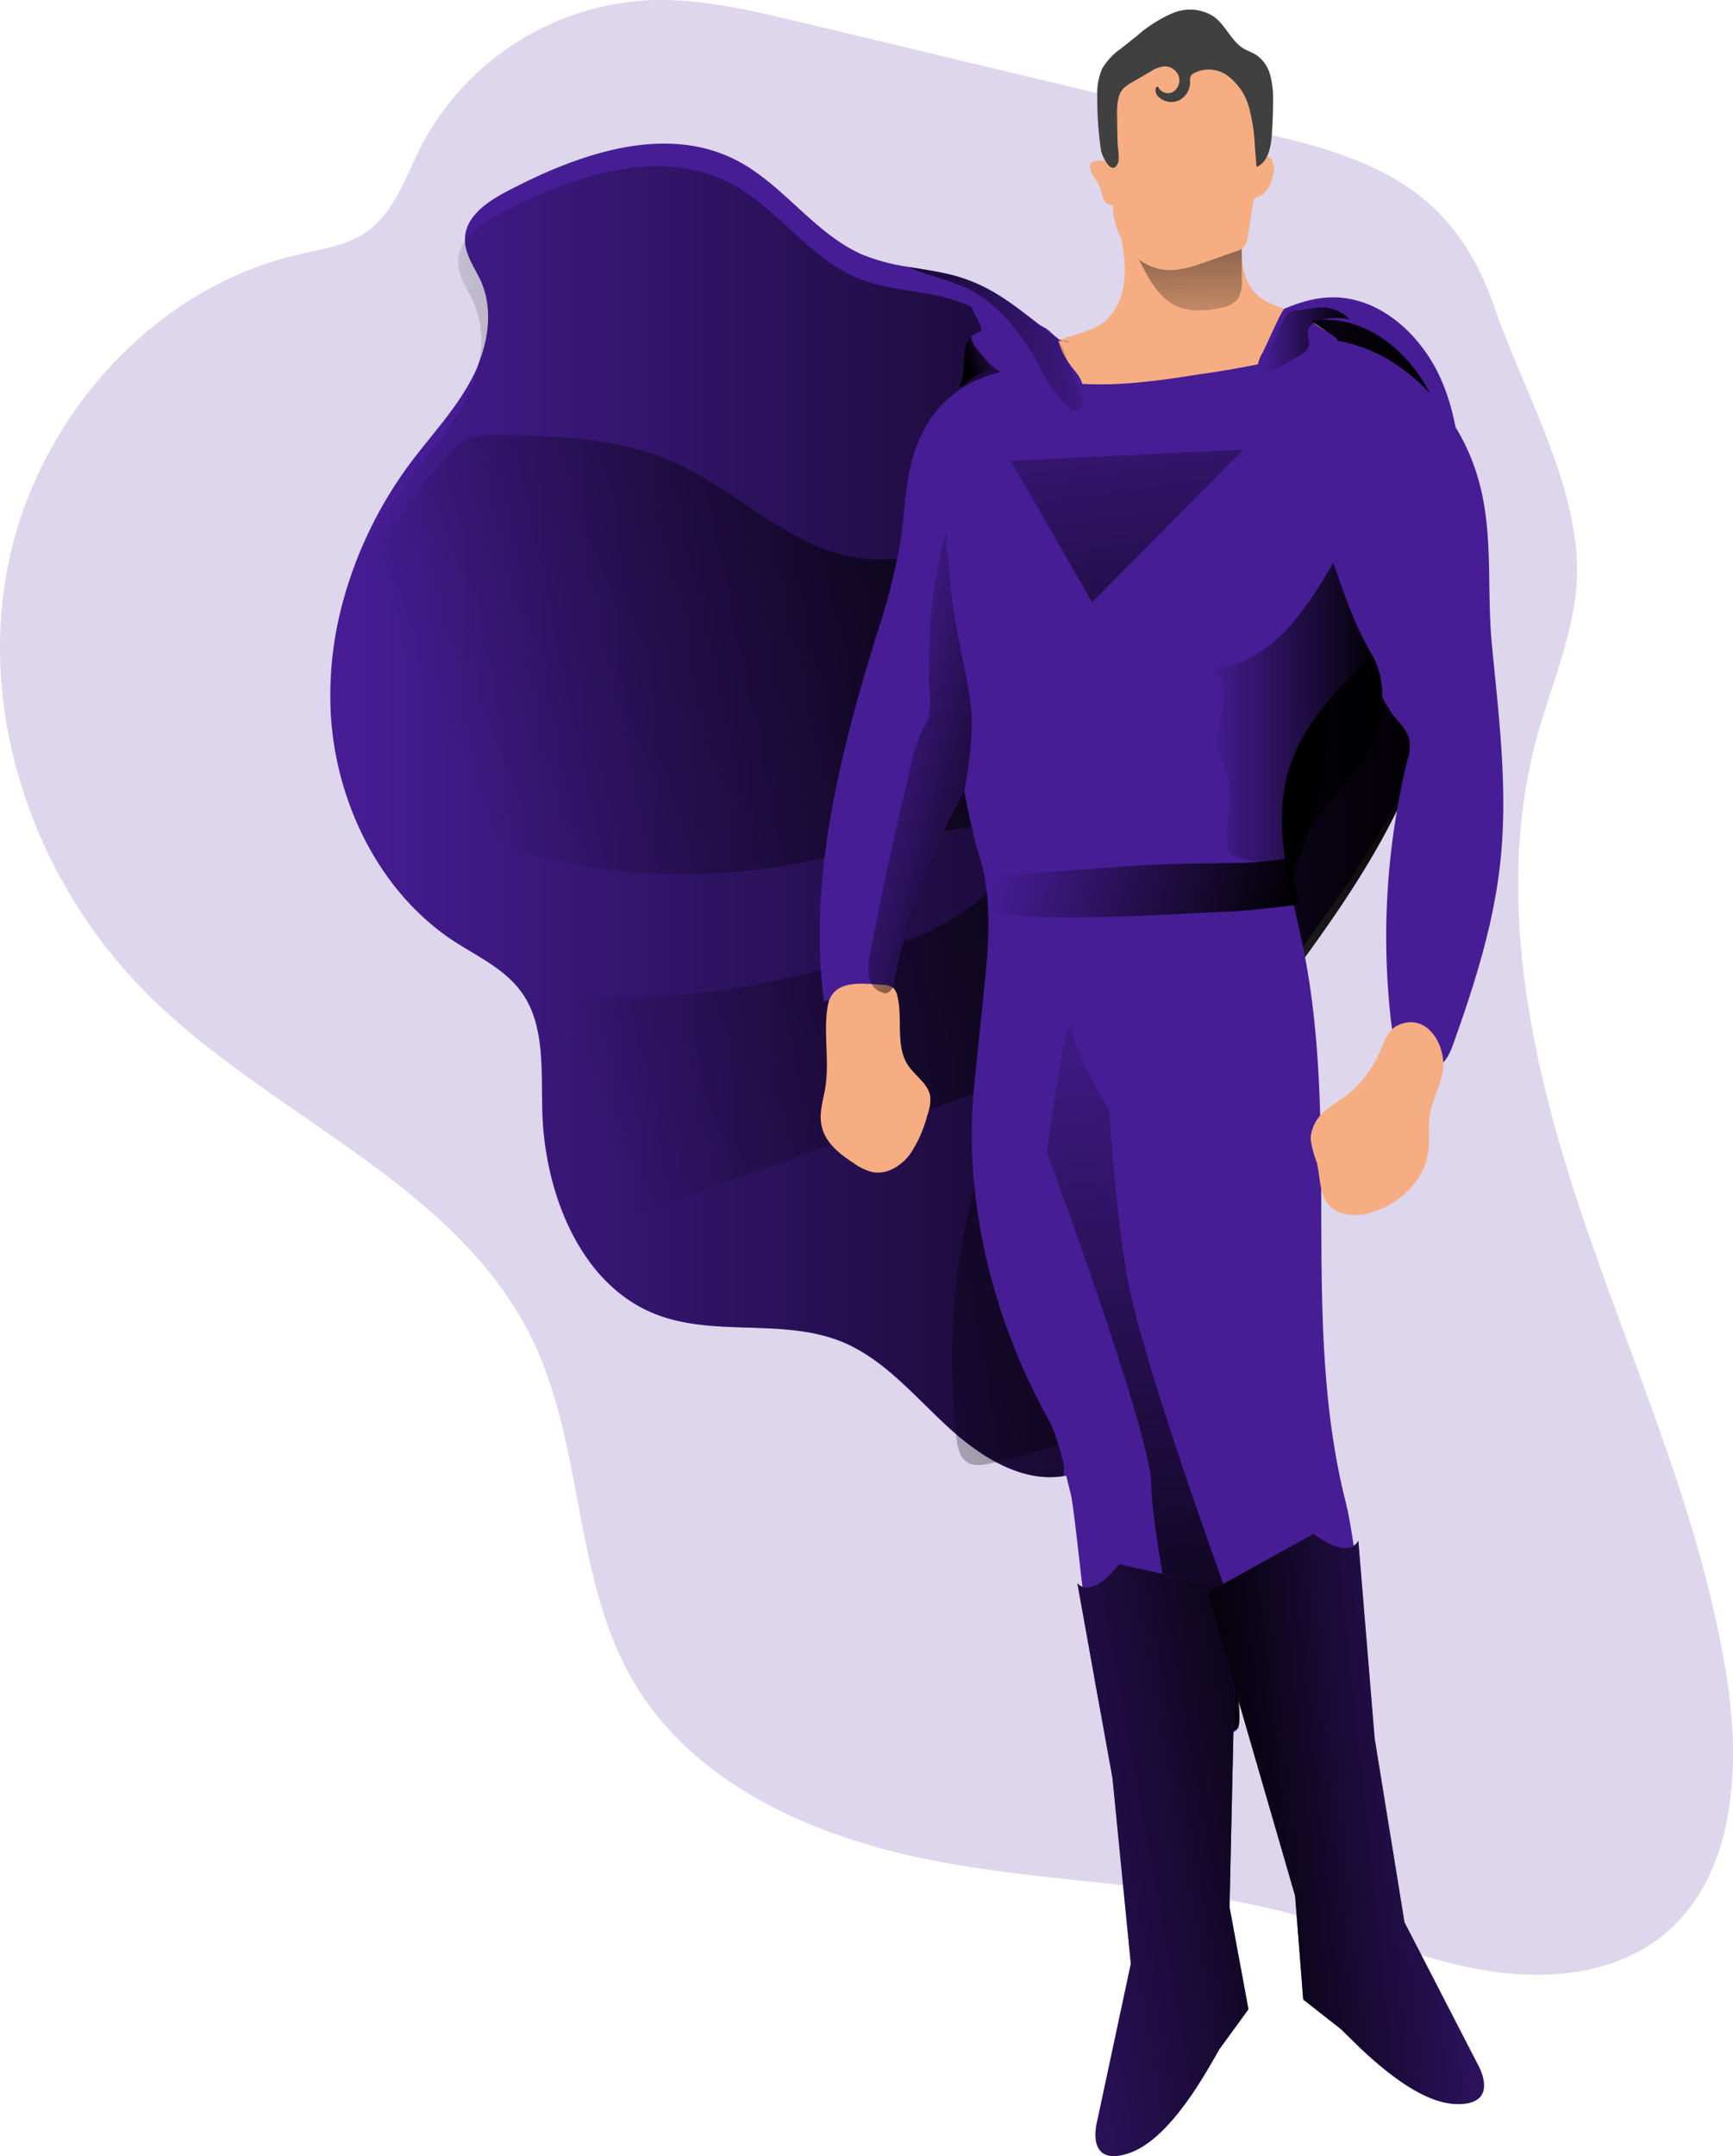 <svg id="Layer_1" data-name="Layer 1" xmlns="http://www.w3.org/2000/svg" xmlns:xlink="http://www.w3.org/1999/xlink" viewBox="0 0 290.52 361.19"><defs><linearGradient id="linear-gradient" x1="99.57" y1="139.41" x2="288.05" y2="139.41" gradientUnits="userSpaceOnUse"><stop offset="0" stop-opacity="0"/><stop offset="0.99"/></linearGradient><linearGradient id="linear-gradient-2" x1="137.19" y1="173.66" x2="272.37" y2="119.11" xlink:href="#linear-gradient"/><linearGradient id="linear-gradient-3" x1="243.3" y1="63.95" x2="242.74" y2="14.57" xlink:href="#linear-gradient"/><linearGradient id="linear-gradient-4" x1="210.04" y1="61.26" x2="206.17" y2="62.39" xlink:href="#linear-gradient"/><linearGradient id="linear-gradient-5" x1="255.93" y1="58.71" x2="270.31" y2="58.71" xlink:href="#linear-gradient"/><linearGradient id="linear-gradient-6" x1="187.46" y1="126.7" x2="220.89" y2="135.26" xlink:href="#linear-gradient"/><linearGradient id="linear-gradient-7" x1="211.55" y1="143.84" x2="261.24" y2="156.57" xlink:href="#linear-gradient"/><linearGradient id="linear-gradient-8" x1="262.97" y1="159.92" x2="262.97" y2="159.92" xlink:href="#linear-gradient"/><linearGradient id="linear-gradient-9" x1="246.46" y1="121.3" x2="275.89" y2="121.3" xlink:href="#linear-gradient"/><linearGradient id="linear-gradient-10" x1="227.82" y1="157.45" x2="241.81" y2="304.33" xlink:href="#linear-gradient"/><linearGradient id="linear-gradient-11" x1="158.61" y1="251.48" x2="240.86" y2="230.51" gradientTransform="matrix(1, 0.07, -0.07, 1, 46.31, 58.99)" xlink:href="#linear-gradient"/><linearGradient id="linear-gradient-12" x1="322.79" y1="341.99" x2="256.88" y2="346.39" gradientTransform="matrix(1, -0.04, 0.04, 1, -24.2, -27.1)" xlink:href="#linear-gradient"/><linearGradient id="linear-gradient-13" x1="184.35" y1="45.11" x2="200.79" y2="156.7" xlink:href="#linear-gradient"/><linearGradient id="linear-gradient-14" x1="230.39" y1="56.76" x2="183.72" y2="60.87" xlink:href="#linear-gradient"/></defs><title>Super Man</title><path d="M258.89,24.75,178.35,5.47c-8.71-2.09-17.58-4.19-26.52-3.61a45.72,45.72,0,0,0-37.05,24.36c-2.67,5.24-4.59,11.34-9.48,14.6-3.19,2.12-7.13,2.66-10.86,3.51-25.2,5.7-44.94,28.49-49.28,54s5.8,52.38,24.23,70.48c20.66,20.29,51.46,31.36,64.05,57.43,8.68,18,6.8,40,16.9,57.19,10.32,17.59,31,26.4,51.06,30.16s40.79,3.66,60.45,9.1c10.2,2.82,20,7.11,30.41,9s22,1.07,30.32-5.44c12.36-9.65,13.48-27.91,11.06-43.41-4.21-26.9-15.69-52-24.37-77.84s-14.6-53.89-7.36-80.14c2.32-8.44,6-16.63,6.55-25.37,1-15.34-8.73-31.68-13.62-45.86C288.57,35.37,277.25,29.15,258.89,24.75Z" transform="translate(-44.16 -1.76)" fill="rgb(71,29,150)" opacity="0.18" style="isolation:isolate"/><path d="M289.09,89.89c-.23,9.33-1,18.67-3.42,27.63-.33,1.2-.68,2.39-1.06,3.56C275,151.22,249.06,172.94,235,201.34a109.71,109.71,0,0,0-7.52,19.77,1.35,1.35,0,0,0-.09.33,113,113,0,0,0-4,27.44,8.05,8.05,0,0,1-1,.17c-7,1.1-13.88-3.25-19.26-8.18-5.63-5.17-10.74-11.36-17.67-14.26-10-4.17-21.68-.73-31.69-4.81-12.28-5-18.3-20-18.7-33.81-.2-6.84.47-14.31-3.34-19.81-2.83-4.08-7.49-6.15-11.57-8.81-12.25-8.07-19.72-23-20.55-38.09A59.44,59.44,0,0,1,101.53,103a69.18,69.18,0,0,1,11.59-23.89c3.4-4.52,7.32-8.65,10-13.68a19.79,19.79,0,0,0,1.36-3c1.69-4.37,2.18-9.29.33-13.51-1-2.2-2.58-4.3-2.7-6.7a2.06,2.06,0,0,1,0-.36c0-3.74,3.61-6.22,6.78-7.91,12.23-6.46,27-11.66,39.16-5.11,7.6,4.1,12.87,12.24,20.81,15.63a33.19,33.19,0,0,0,7.64,2c2.16.36,4.33.67,6.47,1.16,7.95,1.79,12.25,6.31,18.27,10.66.51.37,1,.75,1.58,1.11,6.42,4.34,18.5,1.94,25.23-.58,6.46-2.39,12.39-7.09,19.24-7.24,8-.2,15.08,6.12,18.43,13.7S289.31,81.53,289.09,89.89Z" transform="translate(-44.16 -1.76)" fill="rgb(71,29,150)"/><path d="M288,93.65c-.24,9.25-1,18.53-3.39,27.43,0,.07,0,.13-.05.2-8.61,32-36.06,54.32-50.68,83.82a110,110,0,0,0-6.42,16,2.23,2.23,0,0,0-.09.32,112.81,112.81,0,0,0-4.93,27.61c-7,1.1-13.86-3.25-19.26-8.18-5.61-5.18-10.73-11.35-17.67-14.26-10-4.17-21.67-.72-31.68-4.81-12.28-5-18.31-20-18.7-33.82-.19-6.82.48-14.3-3.35-19.8-2.82-4.09-7.49-6.14-11.55-8.82-12.25-8.07-19.73-23-20.57-38.08A59.15,59.15,0,0,1,101.54,103,68.94,68.94,0,0,1,112,82.87c3.39-4.51,7.3-8.65,10-13.67a24.76,24.76,0,0,0,2.44-6.75,16.21,16.21,0,0,0-.77-9.75c-1-2.33-2.74-4.5-2.72-7.06a6,6,0,0,1,1.12-3.4,15.39,15.39,0,0,1,5.66-4.53c12.22-6.44,27-11.64,39.16-5.09,7.61,4.1,12.86,12.24,20.81,15.62,4.46,1.9,9.4,2.08,14.1,3.16,8.63,2,13,7.11,19.85,11.77,6.42,4.34,18.5,2,25.23-.58,6.46-2.41,12.39-7.09,19.24-7.25,8-.18,15.08,6.14,18.44,13.72S288.21,85.29,288,93.65Z" transform="translate(-44.16 -1.76)" fill="url(#linear-gradient)"/><path d="M157.22,79.23c-8.85-4-18.77-4.34-28.41-4.62-2.33-.06-4.76-.1-6.84,1a14.26,14.26,0,0,0-4.16,3.93c-10.1,12.54-20.08,27.09-19.57,43.5a11.38,11.38,0,0,0,.88,4.57c1,2,2.8,3.28,4.61,4.44a102.19,102.19,0,0,0,71.57,14.81c13.35-2.24,26.39-7.19,39.91-7-.38,9.68-9.89,15.86-18.52,19.33a135,135,0,0,1-56.15,9.64l-3.88,41.36L214,182.64a112.45,112.45,0,0,0-9.52,59.91c.18,1.51.48,3.2,1.67,4.07s2.87.58,4.33.23c9.77-2.38,20.17-5.11,27-12.85,4-4.53,6.32-10.38,7.87-16.3,3.65-14,3.3-28.78,6.6-42.84,3.13-13.33,9.44-25.61,13-38.83,6.77-25.33-5.14-56-34.41-52.16C218,85.5,206.67,94.05,194.09,95.35,179.42,96.87,169.72,84.88,157.22,79.23Z" transform="translate(-44.16 -1.76)" fill="url(#linear-gradient-2)"/><path d="M295.41,148.36c-1.29,9.58-4.25,18.82-7.48,27.89-.55,1.57-1.2,3.25-2.58,4.11-2,1.27-4.74.15-6.13-1.8s-1.76-4.5-2-6.92a125.07,125.07,0,0,1,2.86-42.47,7.59,7.59,0,0,0,.31-3.68,8.65,8.65,0,0,0-2.08-3.18,19.88,19.88,0,0,1-4.38-10.66c-5.7,5.64-11.62,11.67-13.86,19.54-2.69,9.57.6,19.68,2.58,29.45,6.18,30.38-.5,62.63,7.08,92.66,2.07,8.21,4.53,34.26,3.62,34.64-4.43,1.8-7.07,4-11.79,4.51a4.89,4.89,0,0,1-3-.3c-1.26-.71-2.46-5.88-2.81-7.31-1.69-7-17-49.27-12.14-40.22,7.9,14.82,8.22,44.26,8.22,46.26,0,3.05-19.05,3.32-21.81.83s-5.35-36-6.42-39.94-1.78-8.79-3.76-12.36c-9.3-16.79-14.32-36.8-12.34-56.1q.78-7.59,1.57-15.17c.79-7.73,1.57-15.75-.79-23.13-1-3.06-2.46-10.48-2.46-10.76a104.19,104.19,0,0,0-11.61,31.56,4.39,4.39,0,0,1-1.11,2.63,2,2,0,0,1-.77.46,5.87,5.87,0,0,1-1.83.25l-8.23.27c-2.62-20.6,2.7-41.33,8.77-61.09a108,108,0,0,0,4.1-16c.74-5,.75-10.15,2.34-14.9,3.36-10,11.26-13.82,20.58-14.19a305.27,305.27,0,0,0,35-3.51c4.81-.76,9.66-1.64,14.47-1,9.65,1.25,17.95,8.6,22.32,17.68,5.33,11.07,3.31,21.7,4.41,33.35C295.5,122.65,297.17,135.38,295.41,148.36Z" transform="translate(-44.16 -1.76)" fill="rgb(71,29,150)"/><path d="M182.43,184.45c-.38,2-1,4-.51,6,.61,2.77,3,4.63,5.32,6.14a9.22,9.22,0,0,0,3.21,1.53c2.33.45,4.71-1,6.19-2.89a21.31,21.31,0,0,0,3-6.74,6.92,6.92,0,0,0,.47-3c-.31-2.2-2.53-3.46-3.74-5.29-2.13-3.24-.85-7.7-1.76-11.52a2.66,2.66,0,0,0-.7-1.42,2.82,2.82,0,0,0-1.75-.52c-3.51-.21-8.42-1-9.23,3.5S183.32,179.75,182.43,184.45Z" transform="translate(-44.16 -1.76)" fill="#f6ad82"/><path d="M270.52,184.77c-1.35,1.12-2.91,1.95-4.23,3.12a6.34,6.34,0,0,0-2.42,4.59,16.21,16.21,0,0,0,1,3.89c.62,2.34.4,5,1.83,6.95,1.84,2.45,5.46,2.32,8.26,1.26,4.19-1.6,8-5.18,8.62-9.8.27-1.95,0-3.95.22-5.9.31-2.35,1.44-4.5,2.07-6.78,1.22-4.45-2.13-10.94-7.33-8.6-1.9.85-2.5,3.42-3.39,5.16A18.83,18.83,0,0,1,270.52,184.77Z" transform="translate(-44.16 -1.76)" fill="#f6ad82"/><path d="M255,51.22c1.49,1.34,3.47,1.89,5.31,2.62a26,26,0,0,1,6.88,4,1.52,1.52,0,0,1,.63.85c.13.73-.72,1.19-1.4,1.39a166.06,166.06,0,0,1-21.15,4.38c-10,1.58-20.45,3-30.06-.37-.44-.16-1-.48-.87-1a1,1,0,0,1,.35-.49,23.24,23.24,0,0,1,5.5-3.25c2.54-1.25,7-1.88,9.18-3.76,5.85-5.11,2.15-15,2.56-15.66,1.18-2,3.62-2.68,5.84-3a20,20,0,0,1,8.11.44c2.3.67,6,2.35,6.29,5.12C252.39,45.77,252.42,48.94,255,51.22Z" transform="translate(-44.16 -1.76)" fill="#f6ad82"/><path d="M235.63,46.26c1.33,2.64,2.93,5.35,5.5,6.64,2.29,1.14,5,1,7.45.47a4.67,4.67,0,0,0,3.09-1.54,5.49,5.49,0,0,0,.66-3.22l0-9.08c-3.67.86-7.42,1.72-11.17,1.4-1.5-.13-5.85-1.5-7-.15S235,45.05,235.63,46.26Z" transform="translate(-44.16 -1.76)" fill="url(#linear-gradient-3)"/><path d="M227.31,31c.35.68.9,1.25,1.2,2s.32,1.4.6,2.06.95,1.23,1.6,1a12.28,12.28,0,0,0,2.42,7.25,9.36,9.36,0,0,0,6.37,3.66c2.36.22,4.68-.58,6.93-1.37l4.85-1.7a3.37,3.37,0,0,0,1.31-.69A3.74,3.74,0,0,0,253.4,41l.83-5.27a1.45,1.45,0,0,1,.23-.68,1.84,1.84,0,0,1,.85-.45c1.25-.48,1.87-1.94,2.2-3.29a3.58,3.58,0,0,0-.16-2.79c-.53-.8-1.93-.89-2.23,0a23.88,23.88,0,0,0-1.71-10.07,11.66,11.66,0,0,0-7.1-6.66,15.09,15.09,0,0,0-6.1-.08,14,14,0,0,0-4.09,1.08c-1.29.62-3.38-1-4,.37a35.93,35.93,0,0,0-2,4.23c-.24,1.7-.21,5.17-.46,6.88-.18,1.25,2,3.09,1.32,4.1S225.43,27.37,227.31,31Z" transform="translate(-44.16 -1.76)" fill="#f6ad82"/><path d="M228.71,26.83a59.73,59.73,0,0,1-.6-8.87,10.59,10.59,0,0,1,.81-4.69,10.88,10.88,0,0,1,3.17-3.38l2.63-2.09a22.63,22.63,0,0,1,6.11-3.87,7.36,7.36,0,0,1,6.88.66c1.95,1.46,2.91,4.13,5,5.35.63.36,1.35.58,2,1a5.86,5.86,0,0,1,2.38,3.38,15.06,15.06,0,0,1,.49,4.24q0,3.09-.24,6.15c-.18,2-.74,4.33-2.54,5l-.26-3.32a30.29,30.29,0,0,0-1-6.65,9.78,9.78,0,0,0-3.68-5.36,5.34,5.34,0,0,0-5.53-.37,1.34,1.34,0,0,0-.6.6,2.36,2.36,0,0,0-.06.84,3.41,3.41,0,0,1-1.91,3.14,3.14,3.14,0,0,1-3.49-.7c-.46-.49-.61-1.54,0-1.65a1.84,1.84,0,0,0,2.49.95,2.3,2.3,0,0,0,1-2.67,2.5,2.5,0,0,0-2.31-1.65,5.1,5.1,0,0,0-2.47.91l-3.06,1.78a6,6,0,0,0-1.5,1.1c-1,1.15-1,2.9-1,4.48l.08,4.29c0,.94.44,3,0,3.82C230.44,31.27,228.85,27.82,228.71,26.83Z" transform="translate(-44.16 -1.76)" fill="#404040"/><path d="M221.59,58.86A12.41,12.41,0,0,0,223.65,63c.83,1.08,1.89,2.13,2,3.52a.88.88,0,0,1-.08.53.84.84,0,0,1-.74.31,3.14,3.14,0,0,1-2.1-.78c.19.58-.54,1-1.12,1-2.7.13-4.9-2.27-7.52-3a14.72,14.72,0,0,1-2.37-.61,7.2,7.2,0,0,1-2.3-2l-2.08-2.43a1.53,1.53,0,0,1-.41-.69c-.15-.75.68-1.3,1.39-1.47,1.6-.4-3-5.08-.72-5.28,1.56-.14,10.58,3.82,11.91,4.69.66.43,1.18,1.05,1.81,1.53a2.54,2.54,0,0,0,2.16.63" transform="translate(-44.16 -1.76)" fill="rgb(71,29,150)"/><path d="M206,60.05c-.46,2.14,0,4.53-1,6.44.37.1.72-.18,1-.44A12.42,12.42,0,0,1,211,63.4a5,5,0,0,1-2.15-1.92A8.27,8.27,0,0,1,207,58.31C206.36,58.57,206.1,59.41,206,60.05Z" transform="translate(-44.16 -1.76)" fill="url(#linear-gradient-4)"/><path d="M268.51,59c.11.37-.94.92-1.1,1.27-.31.72-1.24.77-2,.84-2.88.26-5.31,2.26-7.59,4.13-.64.52-1.5,1.07-2.21.65a1.57,1.57,0,0,1-.69-1.1,6.27,6.27,0,0,1,.93-4c1-2,3.22-7.21,3.64-7.3a8.94,8.94,0,0,1,3.92.14c1.07.48.56.57.69,1.52s.94,1.15,1.7,1.7S268.24,58,268.51,59Z" transform="translate(-44.16 -1.76)" fill="rgb(71,29,150)"/><path d="M259.3,55.49q-1.68,3.38-3.14,6.87c-.2.48-.38,1.1,0,1.49s1.05.2,1.55-.07q2.43-1.29,4.76-2.78a2.45,2.45,0,0,0,1-1c.41-.91-.3-2,0-3a2.43,2.43,0,0,1,1.56-1.44,10.18,10.18,0,0,1,5.37-.31,6.68,6.68,0,0,0-5-2c-1.33.07-2.61.47-3.94.49C260.25,53.85,259.83,54.43,259.3,55.49Z" transform="translate(-44.16 -1.76)" fill="url(#linear-gradient-5)"/><path d="M205.79,134.25a99.28,99.28,0,0,0-11.27,30.84,4.41,4.41,0,0,1-1.1,2.63,2.15,2.15,0,0,1-.78.46,3.26,3.26,0,0,1-2.17-1.27c-1.08-1.5-.79-3.61-.45-5.45q3.1-16.17,7-32.13a22,22,0,0,1,1.71-5.16,20.33,20.33,0,0,0,1-2A10.27,10.27,0,0,0,200,118a92.55,92.55,0,0,1,2.73-27.55c.34,4.93.67,9.88,1.48,14.73.84,5.15,2.19,10.19,2.74,15.37S205.79,134.53,205.79,134.25Z" transform="translate(-44.16 -1.76)" fill="url(#linear-gradient-6)"/><path d="M210.38,148.42s12.05-.72,21.33-1.45,17.85-.49,22-.73a50.42,50.42,0,0,0,6.5-.73l1.85,7.78s-9.74,1.21-12.52,1.21-36.17,2.43-39.42-.49Z" transform="translate(-44.16 -1.76)" fill="url(#linear-gradient-7)"/><path d="M263,159.92" transform="translate(-44.16 -1.76)" fill="url(#linear-gradient-8)"/><path d="M267.69,96.05c-2.53,4.21-5.1,8.47-8.55,11.88s-7.94,5.95-12.68,5.95c2.34.42,3.2,3.56,2.84,6s-1.43,4.89-1,7.33a36.12,36.12,0,0,0,1.5,4.11c1.16,3.65-.11,7.63.12,11.46a3.47,3.47,0,0,0,.61,2,3.62,3.62,0,0,0,2.33,1l3.86.61a3.62,3.62,0,0,0,2.26-.13,3.79,3.79,0,0,0,1.12-1.1l9.25-11.89A37.12,37.12,0,0,0,274.2,126c2.07-4.59,2.47-10.29-.11-14.68C271.23,106.45,269.55,101.43,267.69,96.05Z" transform="translate(-44.16 -1.76)" fill="url(#linear-gradient-9)"/><path d="M249.23,267.05s-14-38.34-16.22-52-2.86-27.33-2.86-27.33-5.72-9-6.36-13.67-4.13,20.67-4.13,20.67,17.49,47.34,17.49,55.67,7,42,7,42,6.72.65,7.65-1.51S249.23,267.05,249.23,267.05Z" transform="translate(-44.16 -1.76)" fill="url(#linear-gradient-10)"/><path d="M251.46,268.24l-19.69-4.45s-4.36,5.93-7,3.22l5.89,32.66,3.07,31.07L228.11,357s-2.19,7.79,5.07,5.54,13.57-14.4,15.43-17.54l4.84-6.65-3.17-17.11Z" transform="translate(-44.16 -1.76)" fill="rgb(71,29,150)"/><path d="M251.46,268.24l-19.69-4.45s-4.36,5.93-7,3.22l5.89,32.66,3.07,31.07L228.11,357s-2.19,7.79,5.07,5.54,13.57-14.4,15.43-17.54l4.84-6.65-3.17-17.11Z" transform="translate(-44.16 -1.76)" fill="url(#linear-gradient-11)"/><path d="M246.54,268.58l17.81-9.86s5.72,4.48,7.52,1.14L274.61,293l5,30.79,12.22,23.68s4.11,6.89-3.45,6.77-16.78-10-19.38-12.52l-6.37-5-1.36-17.37Z" transform="translate(-44.16 -1.76)" fill="rgb(71,29,150)"/><path d="M246.54,268.58l17.81-9.86s5.72,4.48,7.52,1.14L274.61,293l5,30.79,12.22,23.68s4.11,6.89-3.45,6.77-16.78-10-19.38-12.52l-6.37-5-1.36-17.37Z" transform="translate(-44.16 -1.76)" fill="url(#linear-gradient-12)"/><polygon points="169.45 77.2 208.44 75.33 183.07 100.87 169.45 77.2" fill="url(#linear-gradient-13)"/><path d="M224.25,70.52c-.91-.09-2.4-2.1-3-2.77-1.92-2.29-3-5.17-4.59-7.66C209,48.32,203,49.5,196.46,46.49c2.16.36,4.33.67,6.47,1.16,7.95,1.79,12.25,6.31,18.27,10.66a11.08,11.08,0,0,1,1.59,3q1.29,3.12,2.56,6.26C225.79,68.65,226.06,70.7,224.25,70.52Z" transform="translate(-44.16 -1.76)" fill="url(#linear-gradient-14)"/></svg>